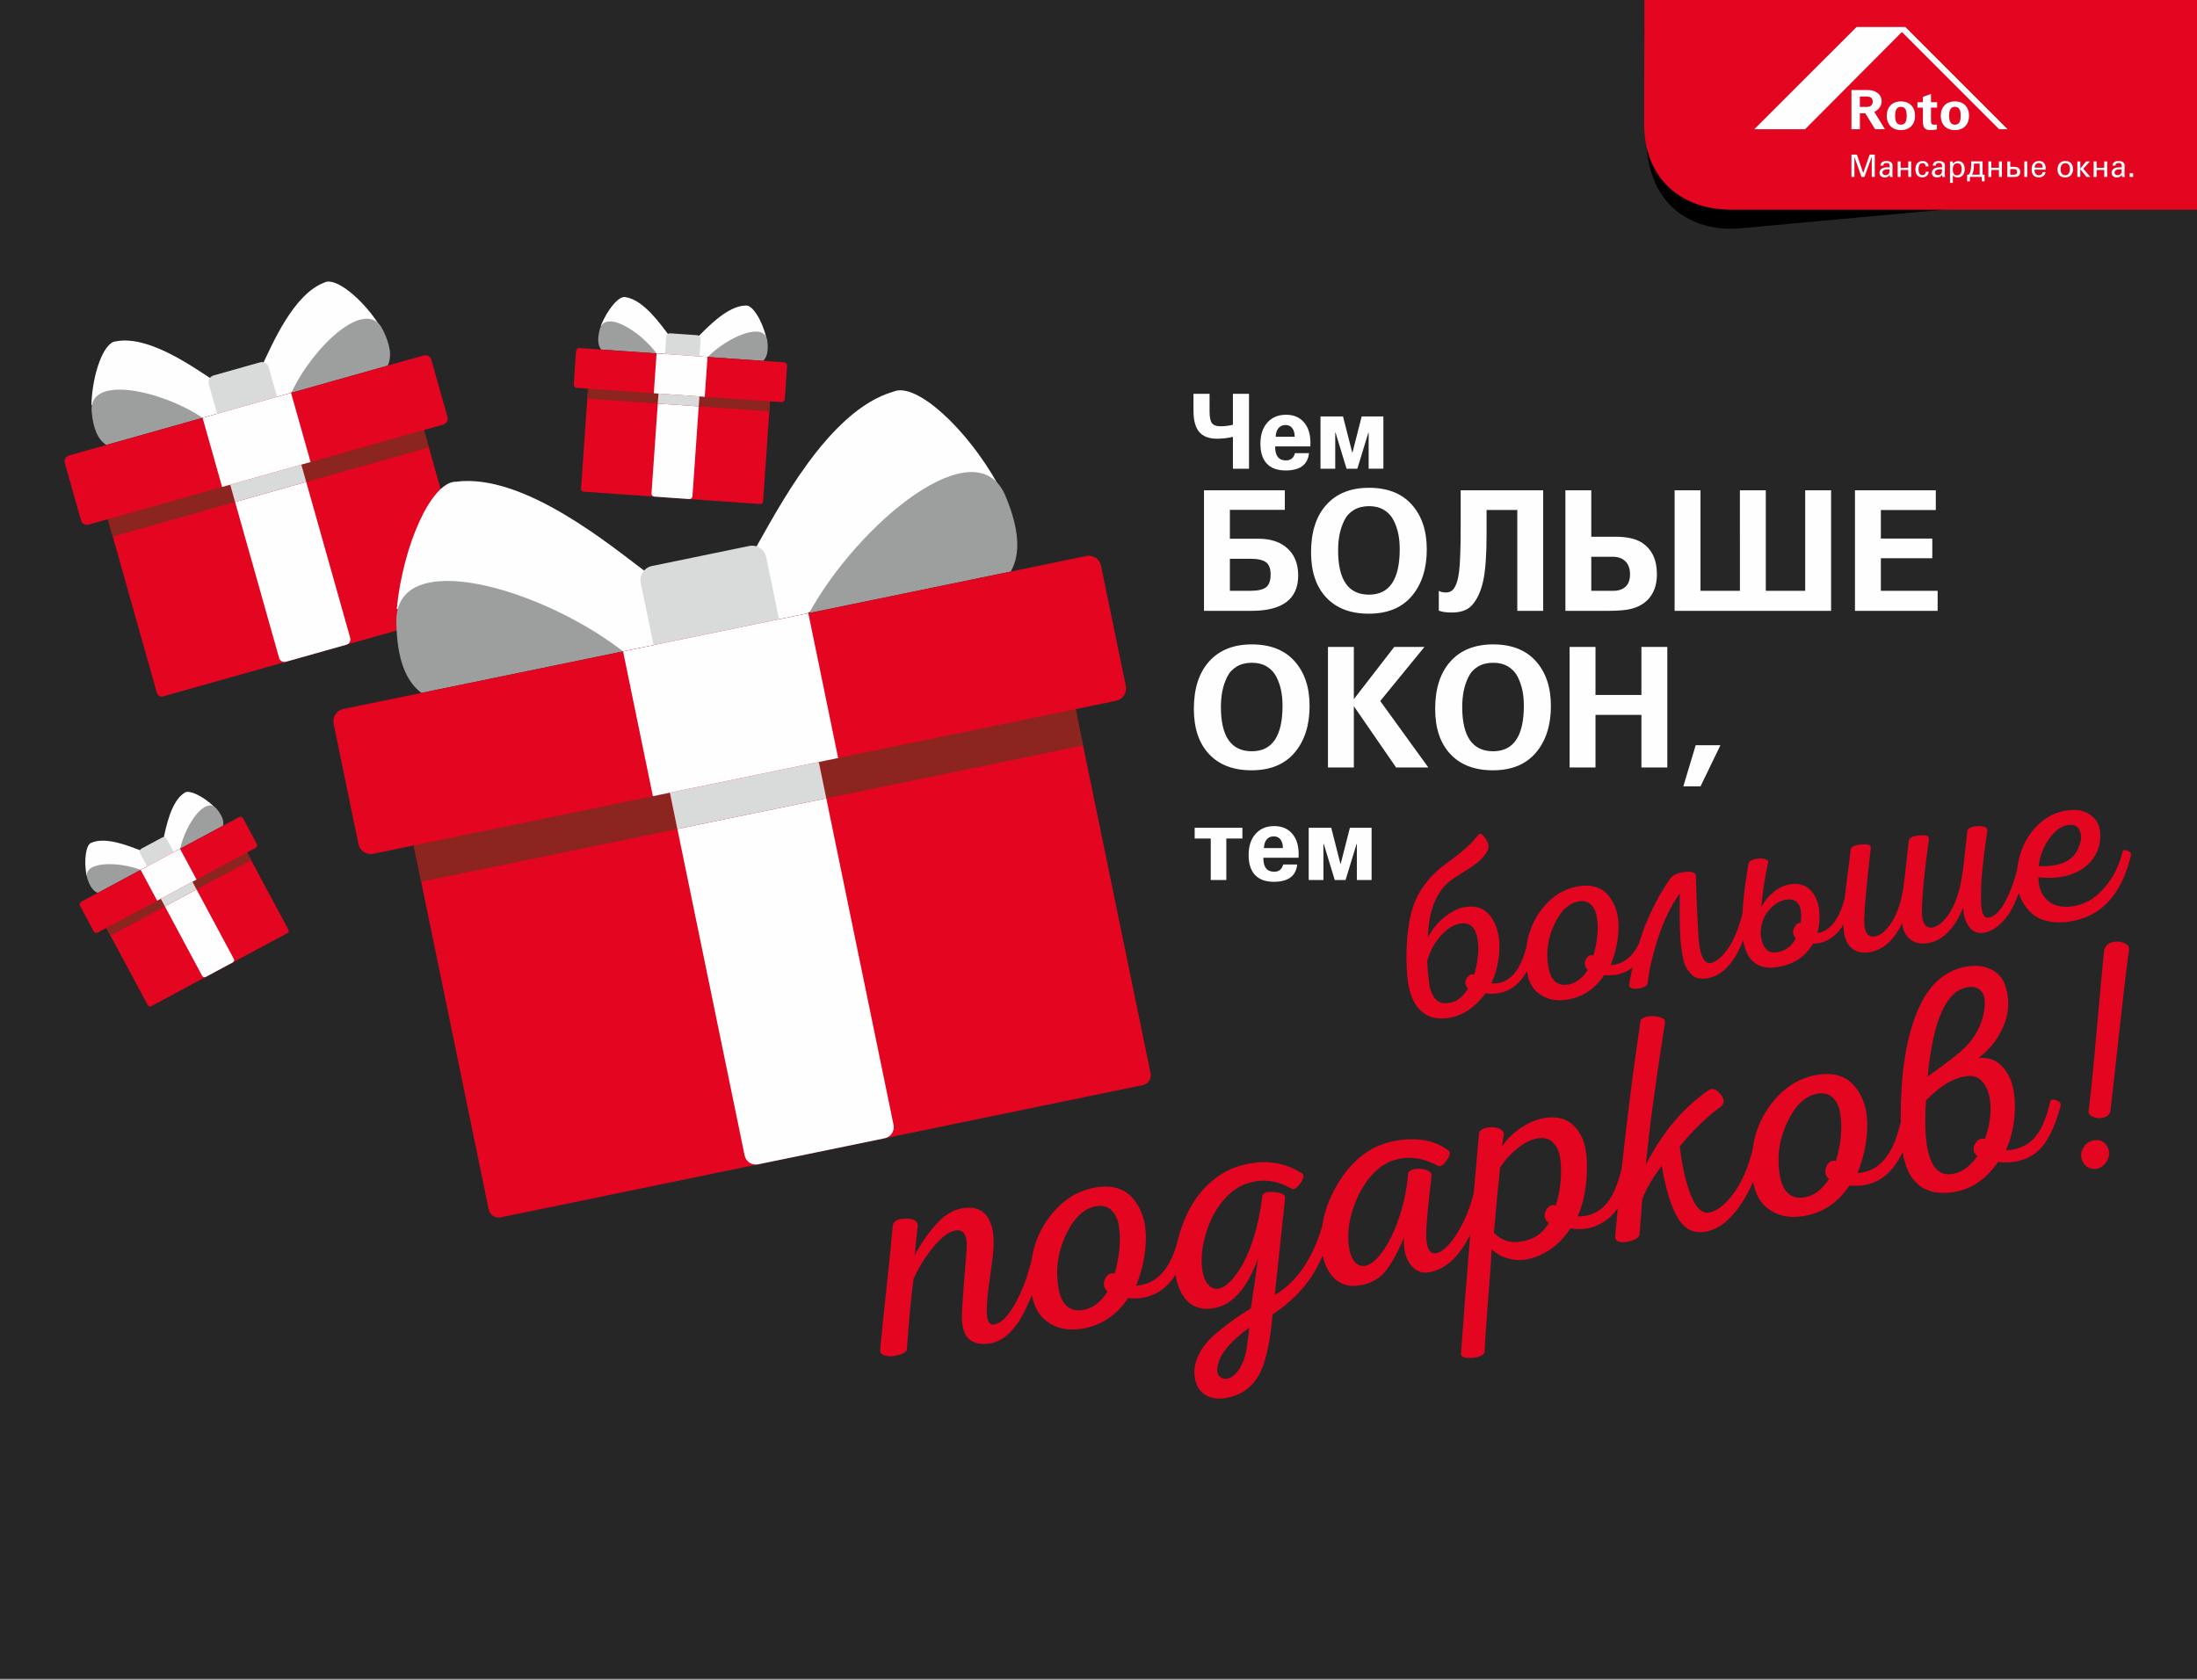 <?xml version="1.0" encoding="UTF-8" standalone="no"?>
<!-- Creator: CorelDRAW 2021.5 -->

<svg
   xml:space="preserve"
   width="224.896mm"
   height="171.979mm"
   version="1.1"
   style="clip-rule:evenodd;fill-rule:evenodd;image-rendering:optimizeQuality;shape-rendering:geometricPrecision;text-rendering:geometricPrecision"
   viewBox="0 0 21486.64 16430.919"
   id="svg190"
   sodipodi:docname="sale-june-850x650px.svg"
   inkscape:version="1.1.2 (0a00cf5339, 2022-02-04)"
   xmlns:inkscape="http://www.inkscape.org/namespaces/inkscape"
   xmlns:sodipodi="http://sodipodi.sourceforge.net/DTD/sodipodi-0.dtd"
   xmlns="http://www.w3.org/2000/svg"
   xmlns:svg="http://www.w3.org/2000/svg"><rect x="0" y="0" width="21486.64" height="16430.919" fill="#808080" stroke="none"/><sodipodi:namedview
   id="namedview192"
   pagecolor="#ffffff"
   bordercolor="#666666"
   borderopacity="1.0"
   inkscape:pageshadow="2"
   inkscape:pageopacity="0.0"
   inkscape:pagecheckerboard="0"
   inkscape:document-units="mm"
   showgrid="false"
   inkscape:zoom="0.69892447"
   inkscape:cx="558.7156"
   inkscape:cy="251.81548"
   inkscape:window-width="1920"
   inkscape:window-height="1008"
   inkscape:window-x="0"
   inkscape:window-y="0"
   inkscape:window-maximized="1"
   inkscape:current-layer="_2697879005776" />
 <defs
   id="defs4">
  <style
   type="text/css"
   id="style2">
   <![CDATA[
    .fil4 {fill:#FEFEFE}
    .fil6 {fill:#D9DADA}
    .fil5 {fill:#9D9E9E}
    .fil7 {fill:#8C241F}
    .fil8 {fill:black}
    .fil0 {fill:#2B2B2B}
    .fil3 {fill:#E40521}
    .fil9 {fill:#FFCD1C}
    .fil1 {fill:#FEFEFE;fill-rule:nonzero}
    .fil2 {fill:#E40521;fill-rule:nonzero}
   ]]>
  </style>
 </defs>
 <g
   id="Слой_x0020_1"
   inkscape:label="Слой 1"
   inkscape:groupmode="layer"
   transform="translate(0,-0.01)">
  <g
   id="_2697879005776">
   <polygon
   class="fil0"
   points="45267.37,30019.01 0,30019.01 0,0 45267.37,0 "
   id="polygon7"
   transform="scale(0.475,0.547)"
   style="fill:#262626;fill-opacity:1" />
   
   
   
   
   
   
   <g
   id="g1148"
   transform="matrix(0.467,0,0,0.467,105.489,835.295)"><path
     class="fil1"
     d="m 25594.07,7361.41 c -111.55,26.08 -221.66,39.12 -330.32,39.12 -170.96,0 -296.28,-47.45 -375.97,-142.35 -79.68,-94.9 -119.52,-243.04 -119.52,-444.42 v -354.23 h 336.85 v 369.44 c 0,118.8 16.3,200.3 48.9,244.49 32.6,44.19 92.36,66.29 179.29,66.29 91.27,0 178.2,-10.87 260.78,-32.6 v -647.62 h 336.86 v 1569.06 h -336.86 v -667.18 z m 1621.21,199.94 h -736.71 v 10.86 c 0,188.35 75.33,282.52 226.01,282.52 99.96,0 162.99,-50.71 189.06,-152.13 h 293.39 c -24.63,241.96 -187.62,362.93 -488.97,362.93 -172.41,0 -303.53,-47.45 -393.36,-142.35 -89.83,-94.9 -134.73,-234.34 -134.73,-418.34 0,-186.9 48.53,-334.68 145.6,-443.34 97.07,-108.66 227.46,-162.99 391.17,-162.99 157.93,0 282.52,52.16 373.79,156.48 91.28,104.31 136.92,247.02 136.92,428.12 0,28.98 -0.73,55.06 -2.18,78.24 z m -328.15,-202.11 v -13.04 c 0,-65.2 -16.3,-120.25 -48.9,-165.16 -32.6,-44.91 -80.04,-67.38 -142.35,-67.38 -62.3,0 -111.55,21.74 -147.78,65.2 -36.22,43.46 -55.78,103.59 -58.67,180.38 z m 1542.99,-84.75 -230.37,754.1 h -226.01 l -230.36,-756.28 h -6.53 v 756.28 h -308.6 V 6933.3 h 471.59 l 193.42,758.45 h 4.34 l 193.42,-758.45 h 454.2 v 1095.29 h -308.6 v -754.1 h -6.52 z"
     id="path9" /><path
     class="fil1"
     d="m 25530.64,9495.14 h 598.04 c 258.81,0 462.23,68.2 610.29,204.59 148.05,136.4 222.08,324.67 222.08,564.82 0,494.3 -327.59,741.44 -982.77,741.44 h -989.75 V 8480.9 h 1692.73 v 409.19 h -1150.63 v 605.05 z m 0,1091.18 h 423.18 c 160.88,0 272.8,-25.07 335.75,-75.2 62.95,-50.13 94.42,-139.31 94.42,-267.54 0,-121.24 -32.05,-206.35 -96.17,-255.31 -64.12,-48.96 -175.45,-73.44 -334,-73.44 h -423.18 v 671.5 z m 1699.72,-807.89 c 0,-424.35 106.66,-755.44 320,-993.26 213.34,-237.82 511.2,-356.73 893.58,-356.73 387.03,0 685.48,117.16 895.32,351.48 209.84,234.32 314.77,547.34 314.77,939.05 0,403.36 -104.34,728.61 -313.02,975.76 -208.67,247.14 -510.03,370.72 -904.06,370.72 -380.05,0 -676.16,-113.08 -888.33,-339.24 -212.18,-226.16 -318.25,-542.09 -318.25,-947.78 z m 566.56,-38.47 c 0,617.87 215.67,926.8 647.02,926.8 429,0 643.51,-318.25 643.51,-954.78 0,-114.25 -9.91,-220.33 -29.73,-318.25 -19.82,-97.93 -52.45,-192.35 -97.92,-283.29 -45.47,-90.94 -111.92,-163.21 -199.35,-216.84 -87.43,-53.63 -191.77,-80.44 -313.01,-80.44 -125.9,0 -233.16,26.81 -321.76,80.44 -88.59,53.63 -155.64,127.65 -201.09,222.08 -45.47,94.43 -78.11,192.35 -97.93,293.78 -19.82,101.43 -29.73,211.59 -29.73,330.5 z M 32091.68,11006 h -542.1 V 8893.59 h -643.51 v 514.11 c 0,433.68 -23.89,758.92 -71.69,975.76 -47.8,216.84 -126.49,385.88 -236.07,507.12 -90.94,100.26 -231.99,150.39 -423.19,150.39 -111.91,0 -201.68,-12.83 -269.29,-38.47 v -416.18 c 37.3,23.31 88.59,34.97 153.88,34.97 55.96,0 103.76,-19.82 143.4,-59.45 62.95,-72.28 105.51,-197.6 127.65,-375.96 22.16,-178.36 33.23,-505.37 33.23,-981.01 v -723.96 h 1727.69 z m 1007.23,-1552.83 h 500.12 c 242.48,0 427.85,40.81 556.08,122.41 212.18,135.23 318.25,356.73 318.25,664.5 0,186.52 -44.88,341.58 -134.64,465.15 -89.77,123.57 -219.75,208.67 -389.96,255.3 -109.58,30.31 -278.62,45.47 -507.12,45.47 h -884.83 V 8480.91 h 542.09 v 972.27 z m 0,1133.15 h 461.65 c 109.58,0 195.27,-29.15 257.06,-87.44 61.79,-58.29 92.68,-144.55 92.68,-258.8 0,-116.58 -32.06,-206.93 -96.18,-271.05 -64.12,-64.12 -153.3,-96.18 -267.55,-96.18 h -447.66 z M 38121.12,11006 H 34844.1 V 8480.91 h 542.1 v 2105.41 h 825.37 V 8480.91 h 542.1 v 2105.41 h 825.37 V 8480.91 h 542.09 V 11006 Z m 500.13,0 V 8480.91 h 1692.72 v 412.69 h -1150.63 v 598.05 h 1077.19 v 412.69 h -1077.19 v 681.99 h 1189.1 v 419.68 h -1731.19 z"
     id="path11" /><path
     class="fil1"
     d="m 24776.06,13058.45 c 0,-424.35 106.66,-755.44 320,-993.26 213.34,-237.82 511.2,-356.73 893.58,-356.73 387.03,0 685.48,117.16 895.32,351.48 209.84,234.32 314.77,547.34 314.77,939.05 0,403.36 -104.34,728.61 -313.02,975.76 -208.67,247.14 -510.03,370.72 -904.06,370.72 -380.05,0 -676.16,-113.08 -888.33,-339.24 -212.18,-226.16 -318.25,-542.09 -318.25,-947.78 z m 566.56,-38.47 c 0,617.87 215.67,926.8 647.02,926.8 429,0 643.51,-318.25 643.51,-954.78 0,-114.25 -9.91,-220.33 -29.73,-318.25 -19.82,-97.93 -52.45,-192.35 -97.92,-283.29 -45.47,-90.94 -111.92,-163.21 -199.35,-216.84 -87.43,-53.63 -191.77,-80.44 -313.01,-80.44 -125.9,0 -233.16,26.81 -321.76,80.44 -88.59,53.63 -155.64,127.65 -201.09,222.08 -45.47,94.43 -78.11,192.35 -97.93,293.78 -19.82,101.43 -29.73,211.59 -29.73,330.5 z m 2241.81,1266.04 v -2525.09 h 542.1 v 1094.67 l 846.35,-1094.67 h 633.02 l -926.8,1133.15 1007.24,1391.95 h -674.99 l -884.83,-1283.53 v 1283.53 h -542.1 z m 2245.31,-1227.57 c 0,-424.35 106.66,-755.44 320,-993.26 213.34,-237.82 511.2,-356.73 893.58,-356.73 387.03,0 685.48,117.16 895.32,351.48 209.84,234.32 314.77,547.34 314.77,939.05 0,403.36 -104.34,728.61 -313.02,975.76 -208.67,247.14 -510.03,370.72 -904.06,370.72 -380.05,0 -676.16,-113.08 -888.33,-339.24 -212.18,-226.16 -318.25,-542.09 -318.25,-947.78 z m 566.56,-38.47 c 0,617.87 215.67,926.8 647.02,926.8 429,0 643.51,-318.25 643.51,-954.78 0,-114.25 -9.91,-220.33 -29.73,-318.25 -19.82,-97.93 -52.45,-192.35 -97.92,-283.29 -45.47,-90.94 -111.92,-163.21 -199.35,-216.84 -87.43,-53.63 -191.77,-80.44 -313.01,-80.44 -125.9,0 -233.16,26.81 -321.76,80.44 -88.59,53.63 -155.64,127.65 -201.09,222.08 -45.47,94.43 -78.11,192.35 -97.93,293.78 -19.82,101.43 -29.73,211.59 -29.73,330.5 z m 2248.8,1266.04 v -2525.09 h 542.1 v 1007.24 h 961.77 v -1007.24 h 542.1 v 2525.09 h -542.1 v -1101.67 h -961.77 v 1101.67 z m 2640.5,-465.15 h 517.61 l -416.18,860.35 h -360.23 z"
     id="path13" /><path
     class="fil1"
     d="m 25792.72,15774.84 h -336.85 v 869.28 h -325.98 v -869.28 h -336.85 v -226.01 h 999.68 z m 1175.7,402.04 h -736.71 v 10.86 c 0,188.35 75.33,282.52 226.01,282.52 99.96,0 162.99,-50.71 189.06,-152.13 h 293.39 c -24.63,241.96 -187.62,362.93 -488.97,362.93 -172.41,0 -303.53,-47.45 -393.36,-142.35 -89.83,-94.9 -134.73,-234.34 -134.73,-418.34 0,-186.9 48.53,-334.68 145.6,-443.34 97.07,-108.66 227.46,-162.99 391.17,-162.99 157.93,0 282.52,52.16 373.79,156.48 91.28,104.31 136.92,247.02 136.92,428.12 0,28.98 -0.73,55.06 -2.18,78.24 z m -328.15,-202.11 v -13.04 c 0,-65.2 -16.3,-120.25 -48.9,-165.16 -32.6,-44.91 -80.04,-67.38 -142.35,-67.38 -62.3,0 -111.55,21.74 -147.78,65.2 -36.22,43.46 -55.78,103.59 -58.67,180.38 z m 1542.99,-84.75 -230.37,754.1 h -226.01 l -230.36,-756.28 h -6.53 v 756.28 h -308.6 v -1095.29 h 471.59 l 193.42,758.45 h 4.34 l 193.42,-758.45 h 454.2 v 1095.29 h -308.6 v -754.1 h -6.52 z"
     id="path15" /><path
     class="fil2"
     d="m 30064.69,19538.64 c -250.46,28.33 -448.41,-43.98 -593.86,-216.91 -145.46,-172.94 -224.13,-446.94 -236.01,-822.01 -19.86,-449.21 11.11,-837.25 92.89,-1164.12 81.8,-326.86 255.78,-615.18 521.93,-864.94 53.01,-51.34 181.75,-152.21 386.21,-302.6 204.48,-150.38 372.61,-309.45 504.37,-477.19 26.63,-36.48 69.27,-16.2 127.95,60.78 77.08,102.85 96.84,194.89 59.26,276.15 -65.5,132.28 -207.99,265.79 -427.48,400.57 -219.48,134.77 -358.94,230.14 -418.42,286.09 -256.18,244.59 -390.99,622.82 -404.42,1134.67 91.03,-175.75 210.91,-321.9 359.64,-438.44 148.73,-116.55 291.7,-183.74 428.92,-201.57 234.79,-36.65 413.66,34.15 536.61,212.4 122.96,178.24 180.48,397.21 172.55,656.91 -7.92,259.71 -64.08,503.6 -168.48,731.7 365.98,21.84 615.75,-252.27 749.33,-822.36 8.32,-15.65 26.91,-23.04 55.77,-22.17 28.85,0.88 57.46,11.68 85.82,32.38 28.37,20.69 38.92,42.38 31.69,65.05 -170.5,701.49 -519.27,1019.77 -1046.33,954.86 -231.23,312.51 -503.87,486.1 -817.95,520.76 z m 41.76,-318.83 c 91.66,-10.72 167.78,-40.55 228.35,-89.48 60.55,-48.95 121.35,-119.46 182.36,-211.55 -60.54,-65.93 -70.61,-136.16 -30.2,-210.68 40.42,-74.51 94.37,-102.68 161.82,-84.49 87.76,-311.65 107.68,-575.02 59.75,-790.1 -47.94,-215.09 -166.53,-307.86 -355.75,-278.32 -139.63,25.39 -274.47,110.16 -404.54,254.3 -130.06,144.15 -225.33,321.46 -285.81,531.93 8.72,170.94 22.01,325.02 39.83,462.24 17.84,137.21 59.88,245.53 126.11,324.93 66.25,79.4 158.93,109.8 278.08,91.2 z m 2699.05,-2440.55 c 282.76,-51.32 497.61,8.47 644.54,179.39 146.94,170.91 219.89,391.07 218.86,660.45 -1.02,269.39 -55.99,538.24 -164.87,806.51 355.91,-19.65 594.89,-293.89 716.97,-822.7 8.32,-15.64 27.79,-23.17 58.39,-22.57 30.61,0.6 59.95,10.39 88.04,29.33 28.09,18.95 38.79,41.51 32.1,67.69 -172.68,687.46 -515.94,1006.69 -1029.74,957.66 -194.86,292.48 -455.24,464.14 -781.15,515.02 -248.82,38.84 -456.16,-13.16 -622.04,-155.98 -165.89,-142.83 -244.92,-396.13 -237.08,-759.92 4.86,-359.75 109.61,-677.64 314.21,-953.67 204.6,-276.04 458.53,-443.12 761.76,-501.21 z m 6.35,316.7 c -177.07,38.42 -325.97,171.14 -446.68,398.19 -120.72,227.05 -182.84,455.72 -186.38,686.02 -0.3,481.07 143.24,699.18 430.6,654.33 161.2,-25.17 299.58,-127.54 415.14,-307.1 -64.06,-65.39 -77.89,-136.82 -41.53,-214.29 36.37,-77.47 90.04,-107.4 160.99,-89.76 42.29,-143 69.55,-284.57 81.78,-424.69 12.23,-140.12 8.45,-267.85 -11.36,-383.22 -19.8,-115.37 -64.09,-203.6 -132.85,-264.66 -68.77,-61.06 -158.66,-79.33 -269.72,-54.82 z m 2727.37,1604.27 c -73.59,11.48 -138.04,12.57 -193.34,3.26 -55.31,-9.32 -103.29,-35.03 -143.97,-77.15 -40.67,-42.1 -76.37,-86.79 -107.08,-134.05 -30.71,-47.25 -54.93,-116.17 -72.65,-206.73 -17.72,-90.56 -31.73,-174.53 -42.01,-251.9 -10.29,-77.38 -17.94,-183.88 -22.95,-319.51 -5.03,-135.63 -7.58,-255.48 -7.67,-359.57 -0.1,-104.09 0.75,-242.42 2.52,-415.02 l -10.51,1.64 c -168.57,230.93 -313.32,528.14 -434.29,891.64 -120.94,363.5 -195.95,682.14 -225.02,955.9 -7.67,65.82 -71.08,108.02 -190.23,126.62 -115.64,18.06 -181.62,-2.17 -197.93,-60.65 -1.64,-10.51 -1.53,-21.3 0.33,-32.36 148.29,-866.74 433.72,-1602.33 856.3,-2206.74 55.65,-80.48 166.65,-128.32 333,-143.52 131.84,-6.23 200.4,18.97 205.64,75.58 23.96,843.45 50.55,1347.25 79.78,1511.41 44.2,237.2 123.86,345.02 238.96,323.47 113.99,-28.57 233.43,-131.57 358.3,-309.02 124.87,-177.44 229.94,-441.52 315.18,-792.28 8.33,-15.65 26.91,-23.03 55.77,-22.17 28.86,0.88 57.47,11.68 85.82,32.38 28.37,20.69 38.92,42.38 31.7,65.05 -119.55,453.01 -253.99,781.83 -403.33,986.42 -149.35,204.6 -320.12,323.69 -512.31,357.28 z m 2881.75,-1752.92 c 8.33,-15.65 26.92,-23.04 55.78,-22.17 28.86,0.88 58.35,11.53 88.45,31.97 30.11,20.42 41.56,41.97 34.33,64.64 -153.96,623.52 -439.76,942.74 -857.44,957.7 -164.97,277.02 -417.68,440.33 -758.15,489.88 -368.5,53.92 -598.34,-107.64 -689.5,-484.69 -69.49,-330.18 -38.08,-887.9 94.2,-1673.18 6.91,-47.74 46.48,-81.73 118.7,-101.99 72.23,-20.24 140.78,-23.77 205.66,-10.57 64.88,13.2 94.8,38.16 89.76,74.84 -74.73,349.11 -122.59,663.5 -143.54,943.18 65.5,-132.28 160.72,-246.75 285.62,-343.44 124.91,-96.67 262.6,-145.98 413.06,-147.93 150.47,-1.95 270.04,51.18 358.73,159.39 88.69,108.21 140.68,240.09 155.99,395.65 15.31,155.56 3.19,313.61 -36.37,474.14 137.21,-17.83 256.71,-97.51 358.46,-239.03 101.76,-141.52 177.19,-330.98 226.27,-568.4 z m -935.89,593.01 c 38.93,-325.56 -42.19,-488.79 -243.36,-489.69 -139.96,0.3 -271.67,64.84 -395.16,193.6 -123.49,128.76 -190.95,294.55 -202.36,497.36 22.51,305.2 135.67,443.7 339.46,415.47 175.77,-23.85 307.96,-119.86 396.58,-288.05 -58.14,-73.49 -69.63,-147.08 -34.46,-220.77 35.16,-73.69 81.6,-109.66 139.31,-107.91 z m 1405.35,620.64 c -155.28,17.05 -279.35,-24.6 -372.2,-124.98 -92.85,-100.38 -138.01,-245.89 -135.46,-436.55 -1.18,-168.53 5.86,-341.94 21.1,-520.22 15.25,-178.29 38,-377.47 68.25,-597.58 30.27,-220.11 49.06,-375.62 56.42,-466.5 4.18,-65.26 78.92,-103.85 224.23,-115.78 123.75,-12.13 189.46,6.33 197.11,55.39 1.09,7 1.91,12.26 2.46,15.77 -80.92,723.39 -126,1193.51 -135.24,1410.34 -21.95,319.32 49.71,467.88 214.96,445.68 119.15,-18.6 234.69,-112.02 346.64,-280.27 111.94,-168.25 192.95,-390.88 243.04,-667.94 24.22,-143.78 48.34,-334.21 72.36,-571.29 24.02,-237.08 42,-397.84 53.94,-482.27 7.68,-65.81 82.42,-104.4 224.24,-115.78 123.74,-12.13 189.46,6.33 197.11,55.39 1.1,7 1.92,12.26 2.46,15.77 -86.05,598.55 -134.64,1069.22 -145.75,1411.98 -21.96,319.32 49.69,467.88 214.96,445.68 112.13,-17.5 223.25,-104.85 333.32,-262.03 110.08,-157.18 193.83,-362.31 251.25,-615.38 23.24,-104.13 42.94,-219.39 59.1,-345.76 16.17,-126.37 32.37,-269.8 48.61,-430.28 16.23,-160.49 30.05,-284.7 41.45,-372.63 5.04,-36.69 43.81,-64.28 116.31,-82.78 72.51,-18.5 142.2,-20.4 209.11,-5.71 66.91,14.67 98.12,42.12 93.62,82.31 -18.32,135.68 -32.78,238.45 -43.41,308.32 -10.63,69.87 -26.2,194.35 -46.7,373.44 -20.51,179.11 -33.07,322.86 -37.69,431.28 -4.61,108.41 -5.97,226.18 -4.07,353.33 1.9,127.14 15.65,221.01 41.26,281.62 25.62,60.63 61.2,87.38 106.76,80.27 126.72,-16.19 245.65,-128.09 356.83,-335.71 111.19,-207.61 197.89,-445.5 260.14,-713.69 11.83,-16.2 31.3,-23.72 58.39,-22.58 27.1,1.16 54.84,12.09 83.2,32.79 28.37,20.69 40.68,42.1 36.95,64.23 -35.61,116.84 -64.26,209.25 -85.96,277.26 -21.69,68.01 -61.23,171.09 -118.63,309.29 -57.41,138.19 -114.68,248.54 -171.8,331.05 -57.11,82.5 -130.97,161.34 -221.54,236.5 -90.57,75.17 -184.92,120.41 -283.05,135.72 -136.66,21.33 -243.21,-23.05 -319.64,-133.17 -76.41,-110.13 -114.39,-244.21 -113.94,-402.22 -192.03,471.52 -454.12,724.22 -786.27,758.12 -130.76,13.23 -241.25,-16.18 -331.48,-88.25 -90.22,-72.08 -145.35,-183.72 -165.36,-334.96 -175.27,371.98 -414.41,576.23 -717.43,612.76 z m 4214.3,-2978.62 c 172.8,-19.79 316.4,8.95 430.77,86.23 114.36,77.27 183.75,176.83 208.16,298.66 24.39,121.84 18.68,251.96 -17.15,390.38 -72.3,226.67 -219.84,396.88 -442.6,510.62 -222.76,113.75 -496.65,152.91 -821.67,117.49 0.96,190.12 54.22,341.55 159.76,454.29 105.54,112.77 249.6,167.45 432.15,164.09 143.46,-0.85 288.59,-36.97 435.4,-108.35 146.82,-71.38 290.26,-198.77 430.35,-382.17 140.08,-183.41 243.28,-407.73 309.57,-672.95 8.33,-15.66 26.04,-22.91 53.14,-21.76 27.1,1.16 54.84,12.09 83.2,32.79 28.37,20.7 40.68,42.11 36.95,64.23 -198.99,863.89 -655.18,1333.56 -1368.53,1409.02 -357.23,34.21 -625.81,-59.37 -805.76,-280.77 -179.94,-221.4 -249.51,-500.4 -208.73,-837.03 40.23,-340.13 162.99,-623.14 368.24,-849.03 205.25,-225.89 444.16,-351.13 716.73,-375.73 z m -21.56,310.3 c -140.72,18.38 -272.18,113.39 -394.35,285.03 -122.19,171.63 -195.46,363.45 -219.79,575.46 465.73,17.04 747.36,-122.04 844.86,-417.26 50.18,-115.53 55.81,-223.2 16.89,-323.03 -38.91,-99.81 -121.45,-139.88 -247.61,-120.19 z"
     id="path17" /><path
     class="fil2"
     d="m 19948.34,23515.9 c 236.64,-32.46 406.66,31.63 510.07,192.29 103.4,160.66 142.32,388.46 116.74,683.38 -5.47,108.29 -25.6,280.4 -60.39,516.34 -34.79,235.95 -56.76,410.57 -65.92,523.9 -4.52,85.76 -7.74,151.15 -9.66,196.22 -1.92,45.05 0.81,98.34 8.17,159.85 7.37,61.52 23.27,106.03 47.7,133.55 24.44,27.53 58.5,37.87 102.2,31.06 139.82,-21.83 284.17,-165.22 433.05,-430.16 148.86,-264.94 265.11,-574.02 348.73,-927.26 10.38,-19.52 33.39,-29.82 69.03,-30.92 35.64,-1.08 71.14,11.28 106.5,37.1 35.36,25.81 48.87,55.03 40.55,87.67 -47.02,186.37 -101.34,361.59 -163.01,525.63 -61.68,164.05 -136.13,332.33 -223.33,504.83 -87.22,172.51 -191.39,315.22 -312.52,428.12 -121.13,112.91 -251.61,180.27 -391.43,202.1 -384.51,60.02 -580.08,-117.58 -586.71,-532.81 -5.59,-93.13 26.02,-550.13 94.82,-1371.02 32.55,-336.3 -42.94,-490.13 -226.45,-461.48 -135.46,21.14 -288.03,133.36 -457.71,336.65 -169.69,203.28 -311.08,430.13 -424.17,680.53 -51.27,388.47 -97.41,881.31 -138.48,1478.54 -8.33,32.64 -40.8,61.2 -97.39,85.7 -56.61,24.51 -118.94,40.95 -187.01,49.34 -68.06,8.38 -130.36,3.56 -186.9,-14.46 -56.52,-18.04 -86.35,-51.42 -89.48,-100.17 26.26,-290.56 69.13,-711.28 128.61,-1262.15 59.47,-550.88 105.63,-1007.91 138.46,-1371.12 22.68,-84.1 110.92,-128.09 264.74,-131.96 153.81,-3.88 240.06,39.74 258.76,130.81 l -67.68,641.68 c 120.19,-233.62 269.84,-450.56 448.95,-650.84 179.1,-200.28 369.5,-313.93 571.17,-340.94 z m 2746.24,-428.68 c 352.56,-63.98 620.45,10.58 803.67,223.68 183.2,213.1 274.17,487.61 272.89,823.5 -1.28,335.9 -69.81,671.1 -205.58,1005.62 443.77,-24.52 741.77,-366.44 893.97,-1025.8 10.38,-19.52 34.65,-28.9 72.81,-28.14 38.17,0.75 74.76,12.95 109.78,36.56 35.03,23.64 48.36,51.75 40.03,84.4 -215.32,857.18 -643.3,1255.21 -1283.96,1194.08 -242.97,364.68 -567.63,578.73 -974,642.15 -310.24,48.43 -568.77,-16.4 -775.62,-194.48 -206.83,-178.09 -305.37,-493.92 -295.61,-947.52 6.08,-448.54 136.67,-844.92 391.79,-1189.1 255.11,-344.18 571.72,-552.5 949.82,-624.96 z m 7.93,394.89 c -220.8,47.89 -406.46,213.39 -556.97,496.49 -150.51,283.1 -227.97,568.23 -232.38,855.37 -0.37,599.84 178.59,871.8 536.9,815.87 201,-31.38 373.54,-159.02 517.63,-382.94 -79.86,-81.52 -97.13,-170.58 -51.78,-267.18 45.34,-96.6 112.26,-133.9 200.74,-111.91 52.73,-178.33 86.73,-354.83 101.97,-529.53 15.25,-174.7 10.53,-333.98 -14.16,-477.84 -24.69,-143.86 -79.91,-253.85 -165.65,-329.99 -85.74,-76.14 -197.84,-98.92 -336.29,-68.36 z m 3081.17,-863.66 c 468.08,-126.78 891.36,-67.52 1269.83,177.76 37.4,38.92 19.23,108.9 -54.52,209.93 -73.75,101.03 -135.88,133.11 -186.4,96.24 -284.8,-161.44 -570.86,-201.83 -858.15,-121.17 -193.91,48.17 -370.1,159.59 -528.58,334.28 -158.49,174.7 -282.33,392.08 -371.53,652.19 -86.21,250.68 -123.75,490.41 -112.66,719.19 11.1,228.78 70.37,386.26 177.81,472.43 135.71,95.2 291.87,41.73 468.44,-160.4 176.58,-202.12 324.64,-493.79 444.17,-875.01 78.14,-244.95 138.2,-534.06 180.17,-867.36 21.04,-65.94 105.46,-91.43 253.26,-76.46 147.81,14.97 222.11,53.72 222.92,116.27 -139.06,1288.4 -211.87,1968.92 -218.43,2041.56 512.09,-303.73 866.57,-871.57 1063.45,-1703.5 10.39,-19.52 32.47,-28.57 66.27,-27.12 33.79,1.44 68.2,13.98 103.22,37.6 35.02,23.64 50.21,49.23 45.56,76.81 -136.08,504.65 -303.3,910.09 -501.68,1216.33 -198.38,306.24 -472.15,573.88 -821.32,802.96 -55.12,621.8 -156.47,1055.01 -304.04,1299.61 -147.57,244.59 -362.69,393.43 -645.34,446.5 -195.27,39.44 -355.7,15.24 -481.3,-72.57 -125.61,-87.81 -195.03,-231.4 -208.24,-430.75 -3.95,-111.29 17.75,-223.21 65.07,-335.79 47.33,-112.58 104.87,-209.96 172.61,-292.14 67.74,-82.19 163.19,-173.19 286.37,-272.98 123.18,-99.8 227.07,-179.8 311.66,-240.01 84.6,-60.2 200.43,-135.35 347.5,-225.45 6.96,-41.37 28.67,-189.1 65.09,-443.21 36.43,-254.1 65.23,-456.66 86.43,-607.67 -228.93,626.57 -532.8,973.89 -911.58,1041.97 -269.55,51.03 -477.33,-18.37 -623.33,-208.19 -146,-189.81 -214.48,-442.08 -205.41,-756.81 9.05,-314.74 85.02,-630.96 227.89,-948.68 125.8,-283.73 292.73,-519.03 500.77,-705.92 208.06,-186.91 432.72,-310.37 674.01,-370.42 z m 154.74,3399.95 c -361.88,262.39 -575.2,501.59 -639.95,717.59 -61.47,179.67 -39.37,292.6 66.3,338.77 105.69,46.17 214.85,0.03 327.52,-138.41 97.23,-122.6 161.1,-286.98 191.58,-493.16 l 54.54,-424.79 z m 2816.38,-3850.31 c 221.07,-74.8 455.86,-104.72 704.37,-89.81 248.5,14.92 466.55,92.79 654.15,233.6 41.78,38.24 26.88,107.7 -44.68,208.38 -71.56,100.69 -131.92,136.97 -181.08,108.83 -327.54,-177.14 -644.17,-212.76 -949.91,-106.84 -174.37,58.55 -333.91,176.33 -478.61,353.34 -144.7,177.01 -256.79,383.61 -336.29,619.82 -87.56,241.95 -124.2,480.41 -109.89,715.41 14.3,235 72.3,391.55 174.03,469.67 121.91,92.87 263.72,55.07 425.41,-113.4 161.7,-168.48 303.87,-418.93 426.54,-751.41 122.66,-332.46 197.07,-673.06 223.2,-1021.79 14.34,-51.48 61.93,-83.52 142.77,-96.14 80.84,-12.61 157.85,-6.73 231.03,17.66 73.18,24.38 113.19,58.42 120.01,102.12 -73.56,647.06 -111.51,1049.11 -113.85,1206.13 -4.7,314.05 62.88,460.16 202.7,438.34 135.46,-21.14 283.75,-160.67 444.92,-418.58 161.16,-257.9 280.54,-554.05 358.14,-888.43 9.71,-23.89 32.54,-35.29 68.52,-34.19 35.98,1.1 72.57,13.29 109.78,36.57 37.21,23.28 51.64,51.25 43.3,83.88 -273.49,1000.55 -665.88,1540.73 -1177.1,1620.53 -152.93,23.88 -280.15,-31.24 -381.65,-165.34 -101.49,-134.1 -146.64,-322.88 -135.4,-566.33 -116.38,286.72 -239.61,515.21 -369.68,685.46 -130.09,170.24 -306.21,274.95 -528.37,314.11 -256.44,48.98 -460.43,-17.66 -611.96,-199.89 -151.54,-182.24 -224.83,-443.83 -219.86,-784.79 7.17,-412.91 135.81,-814.57 385.95,-1204.97 250.13,-390.42 557.98,-647.72 923.53,-771.92 z m 3393.05,-543.07 c 249.75,-34.51 446.56,22.05 590.47,169.67 143.89,147.63 228.62,339.18 254.18,574.65 25.58,235.48 21.31,473.37 -12.8,713.69 -34.1,240.3 -89.82,442.59 -167.12,606.84 228.98,4.54 419.55,-72.21 571.67,-230.23 152.14,-158.02 270.84,-422.74 356.09,-794.12 10.39,-19.52 33.56,-28.74 69.54,-27.63 35.98,1.09 71.65,14.54 107.01,40.36 35.37,25.81 50.72,52.51 46.07,80.09 -117.63,479.39 -291.16,808.61 -520.58,987.65 -229.42,179.04 -488.93,244.17 -778.53,195.37 -155.84,234.7 -340.3,407.84 -553.39,519.44 -213.1,111.59 -415.15,157.67 -606.17,138.27 -191.02,-19.42 -354.59,-92.37 -490.7,-218.83 -10.96,216.56 -36.24,570.75 -75.84,1062.57 -39.6,491.82 -63.52,854.76 -71.74,1088.8 -6.97,41.37 -51.12,74 -132.44,97.88 -81.3,23.89 -161.9,30.86 -241.78,20.96 -79.87,-9.93 -120.7,-34.88 -122.46,-74.88 101.8,-1412.39 228.19,-2953.95 379.19,-4624.68 5.6,-50.11 50.16,-87.28 133.66,-111.5 83.49,-24.24 167.29,-25 251.4,-2.33 84.1,22.68 129.09,67.14 134.96,133.36 l -40.81,254.78 c 109.27,-160.28 249.34,-295.16 420.24,-404.65 170.9,-109.48 337.53,-174.66 499.88,-195.52 z m -168.01,429.06 c -139.82,21.82 -284.17,93.59 -433.02,215.3 -148.84,121.71 -268,254.44 -357.45,398.21 -45.12,427.78 -88.35,882.12 -129.65,1363.03 150.99,164.42 348.49,225.35 592.5,182.79 244.01,-42.57 430.01,-170.07 557.97,-382.51 -61.3,-48.62 -90.34,-105.64 -87.12,-171.03 3.22,-65.41 30.32,-121.12 81.33,-167.13 51.01,-46 101.09,-54.94 150.24,-26.8 51.09,-160.16 84.61,-325.41 100.54,-495.74 15.93,-170.35 14.67,-329.04 -3.81,-476.11 -18.49,-147.06 -67.83,-262.45 -148.04,-346.16 -80.21,-83.71 -188.04,-114.99 -323.49,-93.85 z m 4513.29,181.73 c 10.39,-19.52 33.55,-28.74 69.54,-27.63 35.98,1.09 71.64,14.55 107,40.36 35.38,25.81 48.53,52.85 39.53,81.12 -124.05,466.95 -295.26,854 -513.64,1161.11 -218.39,307.12 -458.65,481.15 -720.82,522.07 -235.96,36.84 -423.28,-59.25 -561.97,-288.25 -138.71,-229.01 -251.63,-594.07 -338.8,-1095.2 -196.12,263.37 -331.95,497.17 -407.49,701.43 l -55.4,720.34 c -1.51,76.33 -80.24,131.13 -236.19,164.42 -155.93,33.3 -246.6,11.65 -271.97,-64.96 -2.73,-17.48 -3.28,-35.3 -1.63,-53.46 135.13,-1542.93 312.04,-3047.61 530.74,-4514.06 20.75,-39.05 70.29,-65.8 148.6,-80.25 78.31,-14.46 160.61,-10.53 246.9,11.81 86.29,22.34 124.79,61.09 115.5,116.25 -189.7,1193.37 -323.53,2185.54 -401.47,2976.52 339.13,-666.15 773.08,-1183.73 1301.83,-1552.71 79.88,-61.71 165.08,-39.2 255.6,67.52 90.51,106.73 96.51,195.31 17.98,265.75 -281.99,200.67 -569.87,478.36 -863.63,833.05 43.91,395.99 118.61,731.21 224.12,1005.69 105.51,274.46 232.89,402.28 382.13,383.46 161.67,-25.23 331.69,-154.72 510.05,-388.46 178.35,-233.73 319.52,-562.37 423.5,-985.92 z m 1309,-1506.83 c 352.56,-63.99 620.45,10.57 803.67,223.68 183.2,213.1 274.17,487.6 272.89,823.5 -1.28,335.9 -69.81,671.1 -205.58,1005.62 443.77,-24.53 741.77,-366.44 893.97,-1025.8 10.39,-19.52 34.65,-28.91 72.82,-28.15 38.16,0.75 74.75,12.96 109.77,36.57 35.03,23.63 48.36,51.75 40.03,84.4 -215.32,857.18 -643.3,1255.21 -1283.96,1194.08 -242.97,364.67 -567.63,578.73 -974,642.15 -310.23,48.43 -568.77,-16.4 -775.62,-194.48 -206.83,-178.09 -305.37,-493.92 -295.61,-947.53 6.08,-448.54 136.67,-844.91 391.79,-1189.09 255.11,-344.19 571.72,-552.51 949.82,-624.96 z m 7.93,394.89 c -220.8,47.89 -406.46,213.39 -556.97,496.48 -150.51,283.11 -227.97,568.24 -232.38,855.38 -0.37,599.84 178.59,871.8 536.9,815.87 201,-31.38 373.54,-159.03 517.63,-382.94 -79.86,-81.52 -97.13,-170.59 -51.78,-267.19 45.34,-96.6 112.26,-133.89 200.74,-111.9 52.73,-178.33 86.73,-354.84 101.97,-529.54 15.25,-174.7 10.53,-333.98 -14.16,-477.83 -24.69,-143.86 -79.91,-253.85 -165.65,-330 -85.74,-76.13 -197.84,-98.91 -336.29,-68.35 z m 2813.24,2065.16 c -682.04,75.13 -1028.46,-351.95 -1039.25,-1281.27 -29.6,-1078.56 90.41,-1929.83 360.03,-2553.79 217.46,-499.45 538.25,-795.69 962.36,-888.76 212.74,-42.15 395.1,-28.1 547.05,42.18 151.97,70.27 255.35,180.58 310.15,330.92 54.79,150.34 75.83,313.79 63.1,490.33 -12.73,176.56 -73.52,360.61 -182.37,552.17 -108.85,191.55 -255.59,355.45 -440.21,491.7 193.61,-21.28 353.95,30.91 480.98,156.55 127.03,125.64 210.44,287.18 250.22,484.62 39.76,197.46 46.46,412.38 20.07,644.77 -26.39,232.39 -84.59,447.37 -174.6,644.94 227.62,-4.2 418.18,-80.94 571.67,-230.23 153.5,-149.29 274.03,-416.52 361.62,-801.7 10.38,-19.52 33.55,-28.73 69.53,-27.64 35.98,1.1 71.66,14.56 107.01,40.37 35.36,25.81 48.53,52.85 39.52,81.11 -126.37,480.75 -294.79,806.92 -505.23,978.53 -210.44,171.6 -479.44,240.46 -807,206.54 -262.76,381.19 -594.32,594.08 -994.68,638.67 z m -479.93,-2429.39 c 418.95,-298.14 678.42,-499.79 778.4,-604.9 221.09,-218.02 355.7,-474.03 403.79,-768 46.47,-275.82 -12.56,-438.92 -177.08,-489.33 -47.1,-15.03 -96.88,-18.45 -149.31,-10.26 -457.16,53.45 -742.41,677.62 -855.79,1872.49 z m 493.71,2044.55 c 202.35,-22.64 384.32,-147.28 545.88,-373.92 -83.55,-76.48 -99.2,-162.44 -46.96,-257.87 52.23,-95.44 120.75,-129.63 205.55,-102.58 87.55,-241.95 127.15,-468.57 118.79,-679.86 -8.37,-211.31 -56.3,-375.02 -143.82,-491.17 -87.51,-116.15 -201.51,-165.49 -342.02,-148.03 -277.32,29.87 -566.28,200.29 -866.86,511.3 -69.25,1076.08 107.22,1590.12 529.43,1542.13 z m 2876.41,-1315.11 c 42.66,-328.92 102.05,-923.43 178.15,-1783.5 76.12,-860.08 124.56,-1381.26 145.35,-1563.55 11.89,-95.86 63.62,-158.75 155.18,-188.71 91.56,-29.96 178.06,-27.79 259.5,6.49 81.45,34.28 117.87,81.19 109.25,140.73 -54.27,397.88 -124.75,992.99 -211.43,1785.34 -86.68,792.34 -145.55,1318.5 -176.58,1578.49 -10.26,77.69 -54.95,128.31 -134.08,151.84 -79.13,23.54 -154.54,20.77 -226.22,-8.32 -71.67,-29.09 -104.72,-68.7 -99.11,-118.81 z m 356.94,1082.31 c -51.96,68.53 -117.27,108.94 -195.92,121.21 -78.65,12.28 -148.79,-6.98 -210.44,-57.78 -61.64,-50.81 -96.76,-118.06 -105.35,-201.76 -7.22,-74.96 15.15,-146.71 67.11,-215.25 51.97,-68.54 119.46,-109.28 202.49,-122.24 87.39,-13.64 159.54,4.19 216.48,53.49 56.93,49.3 89.69,115.8 98.28,199.51 3.54,80.01 -20.67,154.29 -72.64,222.83 z"
     id="path19" /><g
     id="g125">
    <g
   id="g45">
     <path
   class="fil3"
   d="M 1995.61,8571.04 8415.5,6760.02 c 54.82,-15.47 112.32,16.72 127.79,71.55 l 1136.23,4027.82 c 15.47,54.82 -16.73,112.32 -71.55,127.79 L 3188.08,12798.2 c -54.82,15.47 -112.32,-16.72 -127.79,-71.55 L 1924.06,8698.83 c -15.47,-54.82 16.73,-112.32 71.55,-127.79 z"
   id="path21" />
     <path
   class="fil4"
   d="m 7028.3,11714.89 -1266.42,357.25 c -61.25,17.27 -125.52,-18.71 -142.79,-79.97 l -921.23,-3265.65 1489.18,-420.09 921.23,3265.65 c 17.27,61.25 -18.71,125.52 -79.96,142.8 z"
   id="path23" />
     <path
   class="fil4"
   d="M 4212.76,6154.35 C 3823.94,5905.36 2882.63,5223.6 2197.97,5361.88 c -250.78,15.79 -491.71,680.09 -509.87,1333.77 l 2328.66,267.2 539.39,-152.16 z"
   id="path25" />
     <path
   class="fil4"
   d="m 5268.09,5856.65 c 201.37,-415.48 647.62,-1488.67 1303.61,-1728.58 222.06,-117.6 774.63,322.86 1131.74,870.68 l -1845.72,1444.78 -539.39,152.16 -50.24,-739.03 z"
   id="path27" />
     <path
   class="fil5"
   d="m 4016.76,6962.85 c -873.4,-582.91 -2389.42,-908.26 -2323.24,-135.8 31.84,371.73 135.25,593.1 306.41,704.74 l 2016.84,-568.94 z"
   id="path29" />
     <path
   class="fil5"
   d="M 5877.01,6438.08 C 6317.02,5484.66 7439.51,4415 7786.78,5108.16 c 167.12,333.57 194.64,576.35 107.07,760.98 L 5877,6438.08 Z"
   id="path31" />
     <path
   class="fil6"
   d="m 4247.33,6074.98 973.25,-274.55 c 77.4,-21.83 158.57,23.62 180.4,101.01 l 180.28,639.07 c 21.83,77.4 -23.62,158.57 -101.01,180.4 L 4507,6995.46 c -77.4,21.83 -158.57,-23.62 -180.4,-101.01 l -180.28,-639.07 c -21.83,-77.4 23.62,-158.57 101.01,-180.4 z"
   id="path33" />
     <path
   class="fil3"
   d="M 1218.82,7752.14 8649.8,5655.89 c 66.98,-18.9 137.23,20.44 156.13,87.42 l 339.81,1204.58 c 18.9,66.98 -20.44,137.23 -87.43,156.13 L 1627.33,9200.28 c -66.98,18.9 -137.23,-20.45 -156.13,-87.43 L 1131.39,7908.28 c -18.9,-66.99 20.45,-137.24 87.43,-156.14 z"
   id="path35" />
     <polygon
   class="fil7"
   points="6084.48,7942.93 8652.43,7218.52 8754.98,7582.02 6187.03,8306.44 "
   id="polygon37" />
     <polygon
   class="fil7"
   points="2033.21,9085.79 4595.31,8363.02 4697.85,8726.53 2135.76,9449.29 "
   id="polygon39" />
     <polygon
   class="fil6"
   points="6084.48,7942.93 4595.31,8363.02 4697.85,8726.53 6187.03,8306.44 "
   id="polygon41" />
     <polygon
   class="fil4"
   points="4016.76,6962.85 5869.44,6440.22 6277.95,7888.35 4425.28,8410.99 "
   id="polygon43" />
    </g>
    <g
   id="g71">
     <path
   class="fil3"
   d="m 12165.52,6075.37 3697.09,258.26 c 31.58,2.21 55.59,29.83 53.39,61.4 l -162.04,2319.55 c -2.2,31.58 -29.83,55.59 -61.4,53.39 l -3697.09,-258.26 c -31.58,-2.21 -55.59,-29.83 -53.38,-61.4 l 162.03,-2319.55 c 2.21,-31.58 29.83,-55.59 61.4,-53.39 z"
   id="path47" />
     <path
   class="fil4"
   d="m 14206.99,8664.2 -729.32,-50.94 c -35.27,-2.46 -62.12,-33.35 -59.66,-68.63 l 131.37,-1880.62 857.59,59.9 -131.37,1880.62 c -2.46,35.27 -33.34,62.13 -68.62,59.66 z"
   id="path49" />
     <path
   class="fil4"
   d="m 13778.63,5227.89 c -156.57,-203.2 -520.81,-736.43 -904.8,-792.66 -134.1,-38.83 -384.8,263.32 -517.03,601.73 l 1167.54,576.91 310.62,21.7 -56.34,-407.68 z"
   id="path51" />
     <path
   class="fil4"
   d="m 14386.37,5270.35 c 183.31,-179.46 618.15,-656.87 1006.21,-659.17 138.2,-19.81 344.46,314.26 428.35,667.77 l -1236.41,408.98 -310.62,-21.7 z"
   id="path53" />
     <path
   class="fil5"
   d="m 13524.35,5613.87 c -347.28,-468.79 -1078.96,-923.54 -1189.37,-507.19 -53.14,200.36 -40.62,335.54 27.92,426.05 l 1161.45,81.13 z"
   id="path55" />
     <path
   class="fil5"
   d="m 14595.63,5688.71 c 409.08,-415.95 1196.88,-764.56 1248.34,-336.9 24.76,205.8 -6.42,337.93 -86.88,418.04 l -1161.45,-81.13 z"
   id="path57" />
     <path
   class="fil6"
   d="m 13811.61,5192.87 560.48,39.15 c 44.58,3.11 78.49,42.11 75.37,86.69 l -25.71,368.02 c -3.11,44.57 -42.11,78.48 -86.69,75.37 l -560.47,-39.15 c -44.58,-3.11 -78.49,-42.12 -75.37,-86.69 l 25.7,-368.02 c 3.11,-44.58 42.12,-78.49 86.69,-75.37 z"
   id="path59" />
     <path
   class="fil3"
   d="m 11913.06,5501.32 4279.37,298.94 c 38.57,2.69 67.92,36.46 65.23,75.03 l -48.46,693.7 c -2.69,38.57 -36.46,67.92 -75.03,65.23 l -4279.36,-298.94 c -38.58,-2.69 -67.93,-36.46 -65.23,-75.03 l 48.46,-693.7 c 2.69,-38.57 36.46,-67.92 75.03,-65.23 z"
   id="path61" />
     <polygon
   class="fil7"
   points="14421.6,6514.57 15900.44,6617.88 15885.81,6827.21 14406.97,6723.91 "
   id="polygon63" />
     <polygon
   class="fil7"
   points="12088.55,6351.6 13564.01,6454.66 13549.38,6664 12073.92,6560.93 "
   id="polygon65" />
     <polygon
   class="fil6"
   points="14421.6,6514.57 13564.01,6454.66 13549.38,6664 14406.97,6723.91 "
   id="polygon67" />
     <polygon
   class="fil4"
   points="13524.35,5613.87 14591.28,5688.4 14533.02,6522.35 13466.1,6447.82 "
   id="polygon69" />
    </g>
    <g
   id="g97">
     <path
   class="fil3"
   d="m 1929.38,17406.78 2856.45,-1532.5 c 24.39,-13.08 55.05,-3.83 68.14,20.56 l 961.49,1792.13 c 13.08,24.39 3.83,55.05 -20.56,68.14 l -2856.45,1532.5 c -24.39,13.08 -55.05,3.83 -68.14,-20.55 l -961.49,-1792.14 c -13.08,-24.39 -3.83,-55.05 20.56,-68.14 z"
   id="path73" />
     <path
   class="fil4"
   d="m 4647.11,18370.9 -563.48,302.31 c -27.26,14.63 -61.53,4.29 -76.15,-22.97 l -779.55,-1453.02 662.59,-355.48 779.55,1453.01 c 14.62,27.26 4.29,61.53 -22.97,76.15 z"
   id="path75" />
     <path
   class="fil4"
   d="m 2728.06,16027.55 c -210.61,-77.38 -728.76,-302.19 -1039.14,-164.79 -117.34,33.79 -162.01,374.27 -102.09,686.36 l 1133.01,-117.38 239.99,-128.76 -231.76,-275.43 z"
   id="path77" />
     <path
   class="fil4"
   d="m 3197.61,15775.63 c 51.99,-218.26 151.22,-774.31 437.35,-956.92 93.04,-79.09 401.43,71.98 628.32,294.48 l -724.34,879.09 -240,128.76 -101.33,-345.42 z"
   id="path79" />
     <path
   class="fil5"
   d="m 2719.83,16431.75 c -475.57,-185.02 -1229.06,-180.45 -1116.67,179.16 54.09,173.05 126.37,267.25 219.29,302.29 l 897.37,-481.45 z"
   id="path81" />
     <path
   class="fil5"
   d="m 3547.52,15987.68 c 108.83,-498.55 529.31,-1123.81 766.78,-831.32 114.28,140.77 152.8,253.08 130.59,349.88 z"
   id="path83" />
     <path
   class="fil6"
   d="m 2736.14,15986.26 433.04,-232.33 c 34.44,-18.48 77.72,-5.42 96.2,29.02 l 152.55,284.35 c 18.48,34.43 5.42,77.71 -29.02,96.19 l -433.05,232.33 c -34.43,18.48 -77.71,5.42 -96.19,-29.02 l -152.55,-284.35 c -18.48,-34.43 -5.42,-77.71 29.02,-96.19 z"
   id="path85" />
     <path
   class="fil3"
   d="m 1474.91,17099.65 3306.32,-1773.86 c 29.81,-15.99 67.27,-4.69 83.25,25.11 l 287.55,535.97 c 15.99,29.8 4.69,67.26 -25.11,83.25 L 1820.6,17743.98 c -29.81,15.99 -67.27,4.69 -83.25,-25.12 L 1449.8,17182.9 c -15.99,-29.8 -4.69,-67.26 25.11,-83.25 z"
   id="path87" />
     <polygon
   class="fil7"
   points="3803.76,16680.01 4946.34,16067.01 5033.11,16228.74 3890.52,16841.75 "
   id="polygon89" />
     <polygon
   class="fil7"
   points="2001.2,17647.09 3141.16,17035.49 3227.93,17197.22 2087.97,17808.83 "
   id="polygon91" />
     <polygon
   class="fil6"
   points="3803.76,16680.01 3141.16,17035.49 3227.93,17197.22 3890.52,16841.75 "
   id="polygon93" />
     <polygon
   class="fil4"
   points="2719.83,16431.75 3544.15,15989.49 3889.84,16633.82 3065.52,17076.08 "
   id="polygon95" />
    </g>
    <g
   id="g123">
     <path
   class="fil3"
   d="m 8436.77,14857.12 13443.62,-2768.85 c 114.78,-23.64 228.05,50.93 251.69,165.72 l 1737.17,8434.5 c 23.64,114.78 -50.94,228.05 -165.72,251.68 l -13443.62,2768.85 c -114.79,23.64 -228.04,-50.93 -251.68,-165.71 l -1737.17,-8434.5 c -23.64,-114.79 50.92,-228.05 165.71,-251.69 z"
   id="path99" />
     <path
   class="fil4"
   d="m 18301.56,22052.76 -2651.97,546.19 c -128.26,26.42 -254.84,-56.93 -281.26,-185.2 l -1408.46,-6838.47 3118.43,-642.27 1408.45,6838.47 c 26.42,128.25 -56.92,254.84 -185.19,281.27 z"
   id="path101" />
     <path
   class="fil4"
   d="m 13344.16,10224.54 c -761.25,-568.45 -2592.5,-2106.71 -4018.11,-1924.01 -517.04,-4.62 -1109.61,1323.19 -1243.44,2662.13 l 4739.89,892.29 1129.5,-232.63 -607.84,-1397.77 z"
   id="path103" />
     <path
   class="fil4"
   d="m 15554.07,9769.39 c 474.66,-822.99 1549.02,-2959.7 2930.8,-3355.21 473.13,-208.56 1542.17,777.04 2194.2,1954.11 l -4001.52,2692.67 -1129.51,232.64 z"
   id="path105" />
     <path
   class="fil5"
   d="m 12822.5,11854.95 c -1706.49,-1325.33 -4769.92,-2216.98 -4748.17,-621.81 10.46,767.63 189.99,1237.25 524.79,1491.66 z"
   id="path107" />
     <path
   class="fil5"
   d="m 16717.96,11052.64 c 1043.88,-1891.8 3505.64,-3921.41 4116.01,-2447.48 293.73,709.29 314.38,1211.63 107.36,1577.64 l -4223.37,869.85 z"
   id="path109" />
     <path
   class="fil6"
   d="m 13426.84,10066.73 2038.03,-419.75 c 162.06,-33.38 321.96,71.9 355.33,233.96 l 275.62,1338.24 c 33.38,162.07 -71.9,321.95 -233.97,355.33 l -2038.02,419.75 c -162.07,33.38 -321.96,-71.89 -355.34,-233.96 l -275.62,-1338.23 c -33.37,-162.07 71.9,-321.96 233.97,-355.34 z"
   id="path111" />
     <path
   class="fil3"
   d="M 6963.44,13061.68 22524.32,9856.76 c 140.27,-28.89 278.65,62.23 307.54,202.5 l 519.53,2522.44 c 28.88,140.26 -62.23,278.66 -202.51,307.54 L 7588.01,16094.17 c -140.27,28.88 -278.66,-62.23 -307.55,-202.51 l -519.52,-2522.43 c -28.89,-140.28 62.23,-278.66 202.5,-307.55 z"
   id="path113" />
     <polygon
   class="fil7"
   points="16921.52,14171.83 22298.97,13064.29 22455.74,13825.48 17078.31,14933.02 "
   id="polygon115" />
     <polygon
   class="fil7"
   points="8437.95,15919.11 13803.11,14814.1 13959.88,15575.29 8594.73,16680.3 "
   id="polygon117" />
     <polygon
   class="fil6"
   points="16921.52,14171.83 13803.11,14814.1 13959.88,15575.29 17078.31,14933.02 "
   id="polygon119" />
     <polygon
   class="fil4"
   points="12822.5,11854.95 16702.11,11055.9 17326.67,14088.38 13447.07,14887.43 "
   id="polygon121" />
    </g>
   </g></g>
   <path
   class="fil8"
   d="m 21381.081,29.935 -5299.303,237.967 25.477,1197.129 c 51.663,575.069 471.385,809.21 923.257,767.548 l 4396.358,-405.316 z"
   id="path127"
   style="stroke-width:0.363" />
   <path
   class="fil3"
   d="m 21486.641,0 h -5404.177 l -2.824,1201.946 c -1.354,577.385 395.11,849.068 848.894,849.068 h 4558.107 z"
   id="path129"
   style="stroke-width:0.363" />
   
   <g
   id="лого_x0020_Roto_цвет.cdr"
   transform="matrix(0.363,0,0,0.363,5055.671,0)">
    <polygon
   class="fil1"
   points="34705.06,3482.03 37314.38,861.65 39933.94,3482.03 40160.98,3482.03 37405.92,726.95 36092.9,726.95 33337.39,3482.03 "
   id="polygon141" />
    <g
   id="g183">
     <path
   class="fil1"
   d="m 37287.02,3506.27 c -238.58,0 -381.34,-157.15 -381.34,-386.86 0,-230 142.76,-387.32 381.34,-387.32 239.04,0 381.19,157.32 381.19,387.32 0,229.71 -142.14,386.86 -381.19,386.86 z m 0,-145.68 c 133.96,0 156.21,-124.92 156.21,-241.18 0,-116.37 -22.25,-241.64 -156.21,-241.64 -133.44,0 -155.6,125.27 -155.6,241.64 0,116.26 22.16,241.18 155.6,241.18 z"
   id="path143" />
     <path
   class="fil1"
   d="m 37879.35,2754.03 v -143.9 l 218.18,-78.94 v 222.84 h 164.52 v 145.53 h -164.52 v 339.1 c 0,95.98 14.58,121.93 90.16,121.93 23.61,0 46.77,-2.84 70.16,-4.18 v 127.94 c -24.91,12.02 -141.75,21.92 -171.71,21.92 -170.5,0 -206.78,-88.66 -206.78,-247.25 v -359.46 h -147.11 v -145.53 h 147.11 z"
   id="path145" />
     <path
   class="fil1"
   d="m 38741.65,3506.27 c -238.12,0 -380.57,-157.15 -380.57,-386.86 0,-230 142.45,-387.32 380.57,-387.32 239.42,0 381.24,157.32 381.24,387.32 0,229.71 -141.82,386.86 -381.24,386.86 z m 0,-145.68 c 134.64,0 155.96,-124.92 155.96,-241.18 0,-116.37 -21.32,-241.64 -155.96,-241.64 -133.2,0 -155.28,125.27 -155.28,241.64 0,116.26 22.08,241.18 155.28,241.18 z"
   id="path147" />
     <path
   class="fil1"
   d="m 36857.1,3481.56 -287.19,-465.47 c 127.17,-62.97 197.85,-171.63 197.85,-286.56 0,-204.04 -184.16,-301.8 -364.59,-303.14 h -448.96 v 1055.37 h 227.64 v -428.64 h 146.35 l 262.65,428.45 h 266.25 z m -676.16,-879.8 h 189.43 c 98.89,1.8 157.27,41.05 157.27,134.63 0,93.6 -58.38,143 -157.27,144.79 h -189.43 z"
   id="path149" />
     <polygon
   class="fil1"
   points="36445.64,4166.19 36583.13,4166.19 36583.13,4767.63 36501.43,4767.63 36501.43,4226.19 36304.04,4767.63 36224.95,4767.63 36034.98,4229.57 36034.98,4767.63 35954.2,4767.63 35954.2,4166.19 36101.61,4166.19 36271.57,4661.81 "
   id="polygon151" />
     <path
   class="fil1"
   d="m 36978.75,4564.4 c -7.19,-1.09 -13.91,-1.69 -19.95,-1.69 -6.11,0 -12.53,0 -19.17,0 -21.1,0 -41.96,1.69 -62.51,4.98 -27.75,4.49 -49.46,13.67 -64.97,27.55 -15.51,13.89 -23.31,31.35 -23.31,52.44 0,22.18 7.95,39.86 23.79,52.88 15.81,13.04 36.74,19.6 62.8,19.6 21.18,0 40.81,-5.28 59.16,-15.81 18.34,-10.61 31.4,-26.13 39.21,-46.66 3.9,-9.47 6.17,-19.17 7.01,-29.16 0.85,-10 1.84,-23.89 2.9,-41.66 l 0.94,-21.64 -5.89,-0.84 z m 14.97,204.05 c -2.75,-7.18 -4.66,-15.84 -5.81,-25.84 -1.15,-9.98 -1.67,-18.87 -1.67,-26.63 V 4706 c -27.74,50.49 -71.07,75.82 -129.93,75.82 -44.47,0 -80,-11.29 -106.59,-33.74 -26.67,-22.55 -40.03,-52.39 -40.03,-89.55 0,-41.13 15.27,-75.23 45.83,-102.48 18.35,-16.15 41.26,-28.08 68.71,-35.83 27.52,-7.76 62.04,-11.64 103.7,-11.64 8.31,0 15.66,-0.15 22.07,-0.46 6.35,-0.3 15.69,0.46 27.91,2.1 l 6.74,0.82 v -18.3 c 0,-11.12 -0.32,-20.61 -0.94,-28.36 -0.52,-7.76 -1.37,-14.39 -2.45,-20 -1.15,-5.52 -2.67,-10.22 -4.57,-14.08 -2,-3.9 -4.36,-7.86 -7.11,-11.74 -6.13,-8.27 -15.69,-14.99 -28.75,-20.02 -13.06,-4.98 -27.66,-7.45 -43.71,-7.45 -24.98,0 -44.87,5.31 -59.53,15.86 -14.75,10.51 -22.92,28.85 -24.61,54.97 h -78.24 c 1.06,-14.46 2.6,-25.45 4.57,-32.92 1.93,-7.52 5.35,-15.96 10.4,-25.43 10.46,-21.03 28.74,-37.3 54.56,-48.74 25.82,-11.35 57.02,-17.03 93.69,-17.03 12.76,0 26.36,0.99 40.81,2.92 14.45,1.95 28.41,5.22 42.02,10 13.6,4.68 26.3,11.11 37.91,19.11 11.69,8.06 21.1,17.91 28.36,29.61 6.11,11.14 10.01,21.52 11.68,31.19 1.62,9.73 2.45,20.69 2.45,32.93 l -3.27,199.92 c -0.63,17.74 -0.15,35.22 1.21,52.46 1.39,17.23 3.2,34.68 5.44,52.47 h -70.85 z"
   id="path153" />
     <polygon
   class="fil1"
   points="37279.15,4580.23 37279.15,4767.63 37199.98,4767.63 37199.98,4349.46 37279.15,4349.46 37279.15,4521.07 37484.79,4521.07 37484.79,4349.46 37564.04,4349.46 37564.04,4767.63 37484.79,4767.63 37484.79,4580.23 "
   id="polygon155" />
     <path
   class="fil1"
   d="m 37952.78,4483.59 c -1.06,-12.24 -3.3,-23.71 -6.56,-34.57 -3.3,-10.79 -8.19,-20.15 -14.46,-27.9 -6.43,-7.76 -14.68,-13.89 -24.99,-18.37 -10.07,-4.38 -22.53,-6.61 -36.82,-6.61 -22.1,0 -40.27,4.83 -54.33,14.54 -14.24,9.79 -25.08,22.41 -32.86,37.9 -7.81,15.6 -13.31,32.63 -16.29,51.28 -3.06,18.56 -4.66,37.02 -4.66,55.37 0,109.42 34.85,164.12 103.94,164.12 27.2,0 48.67,-8.08 64.79,-24.2 15.98,-16.12 24.46,-38.25 25.69,-66.61 h 79.09 c -1.21,22.75 -6.11,43.28 -14.9,61.63 -8.94,18.36 -20.79,34.03 -35.52,47.06 -14.68,13.09 -32.1,23.18 -52.42,30.4 -20.25,7.23 -42.35,10.81 -66.27,10.81 -60.44,0 -107.14,-18.41 -139.31,-55.37 -32.17,-36.94 -48.31,-89.86 -48.31,-158.67 0,-72.23 17.5,-127.75 52.42,-166.63 35.01,-39.4 81.02,-59.09 137.7,-59.09 46.62,0 84.68,12.24 114.09,36.63 29.5,24.41 45.79,60.52 49.22,108.29 h -79.24 z"
   id="path157" />
     <path
   class="fil1"
   d="m 38390.12,4564.4 c -7.18,-1.09 -13.91,-1.69 -20.02,-1.69 -6.11,0 -12.53,0 -19.11,0 -21.16,0 -41.96,1.69 -62.52,4.98 -27.81,4.49 -49.43,13.67 -64.94,27.55 -15.51,13.89 -23.31,31.35 -23.31,52.44 0,22.18 7.95,39.86 23.77,52.88 15.81,13.04 36.67,19.6 62.82,19.6 21.01,0 40.87,-5.28 59.07,-15.81 18.41,-10.61 31.56,-26.13 39.27,-46.66 3.9,-9.47 6.27,-19.17 7.04,-29.16 0.91,-10 1.76,-23.89 2.97,-41.66 l 0.77,-21.64 -5.82,-0.84 z m 15.05,204.05 c -2.81,-7.18 -4.81,-15.84 -5.8,-25.84 -1.21,-9.98 -1.82,-18.87 -1.82,-26.63 V 4706 c -27.74,50.49 -71.01,75.82 -129.84,75.82 -44.47,0 -80.01,-11.29 -106.69,-33.74 -26.6,-22.55 -39.88,-52.39 -39.88,-89.55 0,-41.13 15.21,-75.23 45.69,-102.48 18.34,-16.15 41.35,-28.08 68.78,-35.83 27.51,-7.76 62.12,-11.64 103.79,-11.64 8.33,0 15.66,-0.15 22.09,-0.46 6.26,-0.3 15.66,0.46 27.88,2.1 l 6.58,0.82 v -18.3 c 0,-11.12 -0.32,-20.61 -0.77,-28.36 -0.61,-7.76 -1.52,-14.39 -2.51,-20 -1.23,-5.52 -2.68,-10.22 -4.66,-14.08 -1.92,-3.9 -4.29,-7.86 -7.04,-11.74 -6.11,-8.27 -15.66,-14.99 -28.72,-20.02 -12.99,-4.98 -27.66,-7.45 -43.8,-7.45 -24.92,0 -44.78,5.31 -59.53,15.86 -14.6,10.51 -22.85,28.85 -24.46,54.97 h -78.39 c 1.06,-14.46 2.67,-25.45 4.65,-32.92 1.91,-7.52 5.35,-15.96 10.31,-25.43 10.56,-21.03 28.81,-37.3 54.57,-48.74 25.81,-11.35 57.08,-17.03 93.77,-17.03 12.67,0 26.27,0.99 40.73,2.92 14.51,1.95 28.5,5.22 42.1,10 13.6,4.68 26.27,11.11 37.89,19.11 11.63,8.06 21.03,17.91 28.36,29.61 6.11,11.14 10,21.52 11.61,31.19 1.69,9.73 2.6,20.69 2.6,32.93 l -3.42,199.92 c -0.46,17.74 -0.15,35.22 1.3,52.46 1.37,17.23 3.11,34.68 5.42,52.47 h -70.78 z"
   id="path159" />
     <path
   class="fil1"
   d="m 38684.26,4567.26 c 0,20 1.84,39.49 5.12,58.59 3.29,19.11 9.4,35.88 18.34,50.3 8.79,14.38 20.86,26.02 36.15,34.92 15.36,8.79 34.61,13.27 57.84,13.27 39.42,0 69.69,-14.7 90.94,-44.03 21.01,-29.4 31.65,-71.79 31.65,-127.15 0,-101.87 -38.37,-152.83 -114.94,-152.83 -41.2,0 -72.22,13.93 -93.47,41.93 -21.02,27.97 -31.63,69.6 -31.63,125 z m -74.88,-149.47 c 0,-22.79 -0.77,-45.53 -2.53,-68.32 h 79.26 l 1.61,67.48 c 14.36,-24.39 33.93,-43.19 58.22,-56.17 24.46,-13.09 52.49,-19.65 84.14,-19.65 27.2,0 51.66,5.01 73.28,15.02 21.71,10 40.2,24.32 55.41,42.89 15.35,18.6 27.03,41.37 35.07,68.3 8.02,26.92 12.07,57.08 12.07,90.37 0,34.46 -4.42,65.35 -13.45,92.9 -8.78,27.47 -21.47,50.97 -37.89,70.37 -16.29,19.49 -36.24,34.41 -59.86,45.01 -23.67,10.51 -50.12,15.84 -79.54,15.84 -28.36,0 -53.72,-5.46 -75.82,-16.27 -22.22,-10.83 -39.73,-26.22 -52.58,-46.2 v 209.03 h -77.4 v -510.6 z"
   id="path161" />
     <path
   class="fil1"
   d="m 39408.63,4408.58 h -152.54 c -0.46,27.86 -1.21,51.57 -2.14,71.28 -0.68,19.69 -1.91,37.33 -3.28,52.83 -1.3,15.58 -2.99,29.92 -4.89,42.9 -2.06,13.08 -4.66,26.58 -7.95,40.44 -3.96,16.65 -8.49,32.65 -13.82,47.88 -5.28,15.29 -13.15,29.63 -23.78,42.89 h 208.4 z m 57.48,476.52 v -117.47 h -319.91 v 117.47 h -75.04 v -178.3 h 42.48 c 5.59,-7.76 10.34,-14.53 14.24,-20.36 3.9,-5.83 7.32,-11.45 10.46,-16.66 2.96,-5.28 5.66,-10.6 7.86,-15.88 2.08,-5.22 4.65,-11.2 7.49,-17.91 4.9,-13.28 8.95,-27.31 12.07,-42.03 2.99,-14.68 5.66,-30.8 7.95,-48.34 2.24,-17.48 3.69,-37.02 4.44,-58.66 0.91,-21.71 1.37,-46.12 1.37,-73.35 v -64.15 h 308.2 v 357.34 h 53.27 v 178.3 z"
   id="path163" />
     <polygon
   class="fil1"
   points="39722.78,4580.23 39722.78,4767.63 39643.69,4767.63 39643.69,4349.46 39722.78,4349.46 39722.78,4521.07 39928.44,4521.07 39928.44,4349.46 40007.75,4349.46 40007.75,4767.63 39928.44,4767.63 39928.44,4580.23 "
   id="polygon165" />
     <path
   class="fil1"
   d="m 40336.65,4708.53 c 25.52,0 45.71,-6.96 60.44,-20.75 14.69,-13.82 22.1,-32.62 22.1,-56.32 0,-50.84 -29.2,-76.23 -87.43,-76.23 h -99.1 v 153.3 h 104 z m -183.1,-359.07 h 79.11 v 146.59 h 116.54 c 47.23,0 84.51,12.17 112.11,36.35 27.51,24.24 41.18,57.53 41.18,99.86 0,41.79 -12.82,74.78 -38.37,99.02 -25.52,24.26 -61.28,36.35 -107.44,36.35 h -203.12 v -418.17 z"
   id="path167" />
     <polygon
   class="fil1"
   points="40612.22,4349.49 40612.22,4767.63 40691.33,4767.63 40691.33,4349.49 "
   id="polygon169" />
     <path
   class="fil1"
   d="m 41106.96,4510.24 c 0,-36.63 -8.94,-65.04 -26.67,-85.38 -17.81,-20.3 -43.33,-30.35 -76.58,-30.35 -34.46,0 -61.82,10.96 -82.08,32.84 -20.31,21.99 -30.96,52.08 -32.1,90.44 h 217.42 v -7.54 z m -220.69,62.45 v 13.35 c 0,42.78 10.55,76.37 32.08,100.75 21.33,24.48 50.6,36.67 87.73,36.67 28.36,0 50.9,-7.32 67.48,-22.02 16.75,-14.69 26.99,-36.29 30.89,-64.56 h 78.4 c -1.84,14.41 -3.75,25.54 -5.89,33.3 -2.21,7.76 -5.66,16.41 -9.93,25.81 -14.05,26.63 -35.22,47.38 -63.73,62.09 -28.66,14.68 -62.13,22 -100.49,22 -63.91,0 -112.13,-18.28 -144.9,-54.94 -32.87,-36.6 -49.13,-91.09 -49.13,-163.29 0,-32.73 3.9,-62.73 11.61,-89.89 7.8,-27.28 19.71,-50.67 35.83,-70.44 16.14,-19.72 36.61,-35.09 61.67,-46.23 24.91,-11.09 54.87,-16.61 89.94,-16.61 58.85,0 103.48,17.31 134.04,51.99 30.65,34.79 45.86,85.17 45.86,151.2 0,3.87 0,8.51 0,13.73 0,5.31 -0.31,10.99 -0.91,17.09 h -300.56 z"
   id="path171" />
     <path
   class="fil1"
   d="m 41588.48,4553.96 c 0,53.23 11.07,94.64 33.31,124.27 22.23,29.64 52.95,44.39 92.4,44.39 22.22,0 41.18,-4.68 57.14,-14.08 15.83,-9.42 28.81,-22.03 39.06,-37.78 10.31,-15.81 17.95,-33.66 22.85,-53.64 5.11,-19.93 7.64,-40.68 7.64,-62.32 0,-50.39 -10.79,-89.42 -32.1,-117.1 -21.47,-27.77 -51.36,-41.55 -89.55,-41.55 -39.96,0 -71.77,14.39 -95.38,43.17 -23.62,28.81 -35.38,67.02 -35.38,114.64 z m -81.62,9.55 c 0,-33.28 4.42,-63.8 13.67,-91.55 9.18,-27.77 22.55,-51.49 40.36,-71.29 17.71,-19.69 39.96,-34.92 66.72,-45.81 26.58,-10.82 57.17,-16.18 91.63,-16.18 33.31,0 62.65,5.28 88.18,15.81 25.52,10.51 47.07,25.37 64.18,44.54 17.2,19.19 30.32,42.24 39.12,69.1 8.94,26.96 13.45,56.82 13.45,89.57 0,34.46 -5.11,65.35 -15.12,92.9 -9.94,27.47 -24.15,50.97 -42.34,70.37 -18.35,19.49 -40.58,34.41 -66.73,45.01 -26.12,10.51 -55.23,15.84 -87.49,15.84 -31.63,0 -60.29,-5.03 -85.82,-15.02 -25.52,-10 -47.14,-24.48 -64.88,-43.35 -17.81,-18.8 -31.41,-41.74 -40.97,-68.66 -9.37,-26.94 -13.97,-57.4 -13.97,-91.28 z"
   id="path173" />
     <polygon
   class="fil1"
   points="42119.96,4541.07 42121.65,4541.07 42276.55,4349.46 42379.1,4349.46 42199.98,4546.87 42389.8,4767.63 42287.47,4767.63 42121.65,4561.06 42119.96,4561.06 42119.96,4767.63 42040.87,4767.63 42040.87,4349.46 42119.96,4349.46 "
   id="polygon175" />
     <polygon
   class="fil1"
   points="42559.37,4580.23 42559.37,4767.63 42480.28,4767.63 42480.28,4349.46 42559.37,4349.46 42559.37,4521.07 42765.25,4521.07 42765.25,4349.46 42844.34,4349.46 42844.34,4767.63 42765.25,4767.63 42765.25,4580.23 "
   id="polygon177" />
     <path
   class="fil1"
   d="m 43231.48,4564.4 c -7.18,-1.09 -13.9,-1.69 -20.03,-1.69 -6.11,0 -12.52,0 -19.08,0 -21.19,0 -41.89,1.69 -62.52,4.98 -27.74,4.49 -49.37,13.67 -64.97,27.55 -15.51,13.89 -23.22,31.35 -23.22,52.44 0,22.18 7.86,39.86 23.67,52.88 15.83,13.04 36.76,19.6 62.9,19.6 21.02,0 40.88,-5.28 59.07,-15.81 18.32,-10.61 31.48,-26.13 39.28,-46.66 3.81,-9.47 6.26,-19.17 6.96,-29.16 0.91,-10 1.83,-23.89 3.05,-41.66 l 0.7,-21.64 -5.81,-0.84 z m 15.06,204.05 c -2.84,-7.18 -4.74,-15.84 -5.81,-25.84 -1.15,-9.98 -1.77,-18.87 -1.77,-26.63 V 4706 c -27.74,50.49 -71.05,75.82 -129.82,75.82 -44.47,0 -80.02,-11.29 -106.78,-33.74 -26.58,-22.55 -39.81,-52.39 -39.81,-89.55 0,-41.13 15.23,-75.23 45.64,-102.48 18.32,-16.15 41.33,-28.08 68.84,-35.83 27.45,-7.76 62.06,-11.64 103.7,-11.64 8.34,0 15.66,-0.15 22.1,-0.46 6.26,-0.3 15.66,0.46 27.88,2.1 l 6.58,0.82 v -18.3 c 0,-11.12 -0.31,-20.61 -0.7,-28.36 -0.6,-7.76 -1.51,-14.39 -2.6,-20 -1.15,-5.52 -2.67,-10.22 -4.59,-14.08 -1.98,-3.9 -4.36,-7.86 -7.02,-11.74 -6.11,-8.27 -15.66,-14.99 -28.81,-20.02 -13,-4.98 -27.6,-7.45 -43.72,-7.45 -24.91,0 -44.77,5.31 -59.62,15.86 -14.57,10.51 -22.77,28.85 -24.43,54.97 h -78.33 c 0.97,-14.46 2.67,-25.45 4.58,-32.92 1.99,-7.52 5.44,-15.96 10.31,-25.43 10.63,-21.03 28.81,-37.3 54.65,-48.74 25.82,-11.35 57.02,-17.03 93.7,-17.03 12.75,0 26.27,0.99 40.81,2.92 14.43,1.95 28.51,5.22 42.03,10 13.6,4.68 26.29,11.11 37.97,19.11 11.64,8.06 21.02,17.91 28.36,29.61 6.11,11.14 10.01,21.52 11.62,31.19 1.6,9.73 2.53,20.69 2.53,32.93 l -3.45,199.92 c -0.45,17.74 -0.15,35.22 1.37,52.46 1.3,17.23 3.14,34.68 5.35,52.47 h -70.75 z"
   id="path179" />
     <polygon
   class="fil1"
   points="43450.42,4667.68 43450.42,4767.63 43542.8,4767.63 43542.8,4667.68 "
   id="polygon181" />
    </g>
   </g>
   
  </g>
 </g>
</svg>
